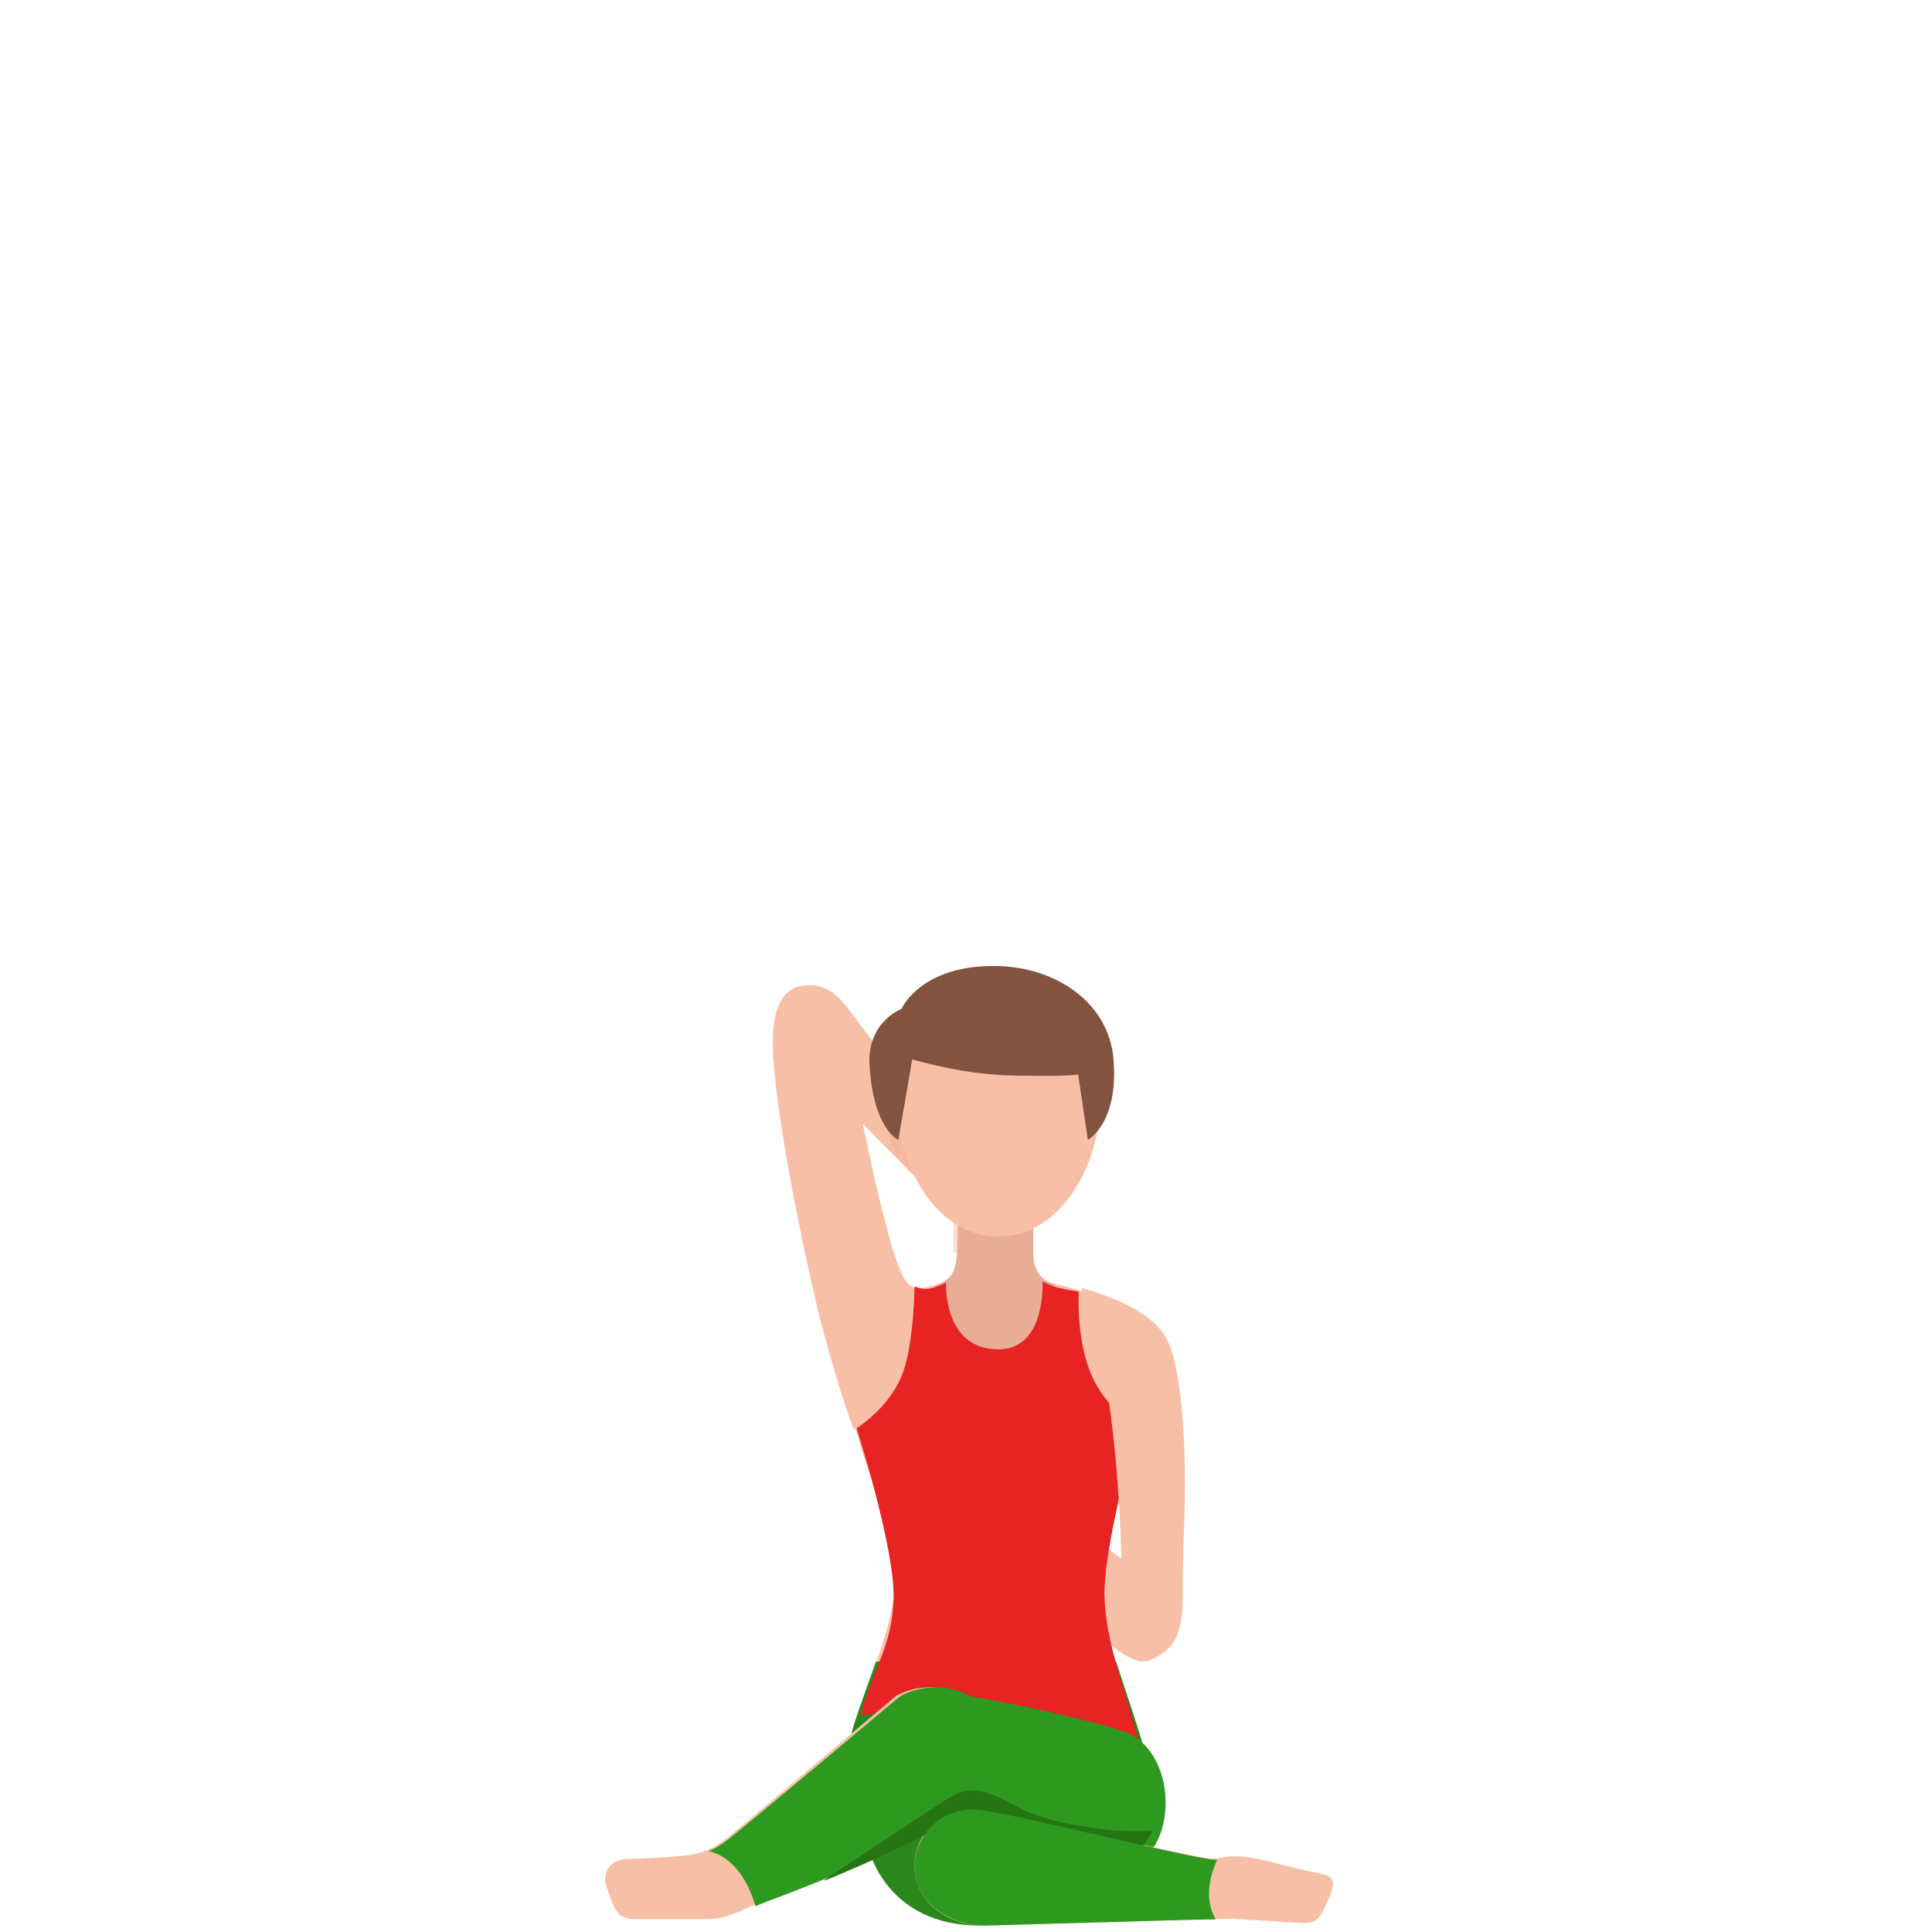 <svg width="300" height="300" viewBox="0 0 300 300" fill="none" xmlns="http://www.w3.org/2000/svg">
<path d="M177.052 258C177.052 258 172.101 257.237 166.408 248.075C160.715 238.914 166.903 237 166.903 237C166.903 237 179.893 245.021 180.764 249.337C181.636 253.653 180.022 257.491 177.052 258Z" fill="#F7C0A6"/>
<path d="M122.263 154.513C125.627 151.548 129.171 153.468 131.018 155.779C133.613 159.015 150.034 181.388 152.09 183.046C154.146 184.695 156.432 185.358 159.377 186.232C162.322 187.107 153.987 191.137 151.89 190.996C149.794 190.856 148.427 189.248 146.32 187.097C146.32 187.097 124.449 164.815 123.391 163.518C121.325 160.995 119.818 156.664 122.263 154.513Z" fill="#F7C0A6"/>
<path opacity="0.4" d="M136 162C136.106 164.851 136.618 172.376 139.071 179.119C140.916 181.04 142.567 182.752 143.765 184C145.097 182.792 146.218 179.604 147 176.772C143.765 172.535 139.409 166.614 136 162Z" fill="#E8AD95"/>
<path d="M177.556 271.326C174.836 262.054 170.957 253.332 170.716 245.741C170.383 235.408 176.297 226.907 177.435 217.615C178.745 206.942 178.574 203.362 166.736 200.111C164.026 199.371 158.596 198.03 154.858 198C149.831 197.97 145.167 199.691 141.006 200.571C132.282 202.411 131.556 208.283 132.231 217.615C132.906 226.947 139.283 235.408 138.951 245.741C138.729 252.592 135.062 260.234 132.523 268.205C129.239 278.558 142.054 289 153.075 289C164.097 289 180.951 282.899 177.556 271.326Z" fill="#F7C0A6"/>
<path d="M163.352 199.221C165.679 199.836 161.503 212 154.588 212C147.674 212 143.233 200.183 145.678 199.379C148.123 198.576 148.309 196.74 148.554 195.311C148.798 193.883 148.72 184.953 148.72 184.953C148.72 181.669 151.351 179 154.588 179C157.826 179 160.457 181.669 160.457 184.953C160.457 184.953 160.437 193.883 160.457 195.063C160.476 196.244 161.024 198.596 163.352 199.221Z" fill="#E8AD95"/>
<path d="M132.523 268.055C129.239 278.482 142.054 289 153.075 289C164.097 289 180.951 282.844 177.556 271.198C176.226 266.644 174.635 262.221 173.315 258H136.029C134.891 261.264 133.601 264.629 132.523 268.055Z" fill="#2B871B"/>
<path d="M135 287.446C135 287.446 137.811 299 152.122 299C159.84 299 156.088 278 156.088 278C156.088 278 137.3 283.469 135 287.446Z" fill="#2B871B"/>
<path opacity="0.4" d="M154.035 196C156.182 196 158.191 195.424 159.99 194.394C159.98 191.727 160 185.061 160 185.061C160 181.717 157.326 179 154.035 179C150.744 179 148.07 181.717 148.07 185.061C148.07 185.061 148.119 191.394 148 194.333C149.819 195.404 151.848 196 154.035 196Z" fill="#E8AD95"/>
<path d="M138.349 214.215C136.48 214.215 133.43 224.409 132.358 221.467C131.256 218.455 128.698 210.495 126.869 202.875C124.203 191.754 120.258 171.845 120.012 162.749C119.865 157.392 120.996 153.313 125.049 153.024C128.492 152.774 127.872 154.48 130.007 158.629C132.142 162.779 135.988 187.764 139.716 197.08C140.641 199.384 141.742 200.571 143.838 200.072C145.057 199.773 139.027 214.215 138.349 214.215Z" fill="#F7C0A6"/>
<path d="M133 221.791C133 221.791 139.01 240.405 138.752 248.339C138.524 255.352 136.01 258.237 133.537 266.372C133.537 266.372 142.597 264.989 156.138 266.372C169.678 267.754 177 271 177 271C174.665 262.084 171.735 255.272 171.506 248.008C171.258 240.164 176.622 221.451 176.622 221.451C176.622 221.451 171.735 219.026 169.341 213.186C167.085 207.706 167.503 200.573 167.503 200.573C167.503 200.573 165.943 200.312 164.373 199.982C163.519 199.801 161.89 199 161.89 199C161.89 199 162.466 209.529 155.055 209.529C146.362 209.529 146.898 199.17 146.898 199.17C146.898 199.17 145.378 199.922 144.315 200.112C143.252 200.302 142.011 199.751 142.011 199.751C142.011 199.751 141.941 208.126 140.272 212.945C138.385 218.455 133 221.791 133 221.791Z" fill="#E82323"/>
<path d="M170.933 171.7C170.174 182.83 163.804 192 155.006 192C146.208 192 140.02 182.83 139.079 171.7C138.21 161.41 144.56 153 155.006 153C166.948 153 171.63 161.39 170.933 171.7Z" fill="#F7C0A6"/>
<path d="M180.423 284.016C178.692 289.913 172.544 293.282 166.678 291.542L142.942 284.512C137.076 282.772 133.725 276.591 135.456 270.694C137.186 264.797 143.103 262.299 149.2 263.168C155.298 264.038 168.55 266.901 174.255 268.762C179.96 270.613 182.154 278.129 180.423 284.016Z" fill="#2E991F"/>
<path d="M153.955 267.655C151.057 262.375 144.419 260.453 139.13 263.346C139.13 263.346 115.455 283.387 112.815 285.448C110.176 287.509 109.491 287.35 108.092 287.846C106.693 288.341 97.514 288.668 97.514 288.668C94.706 288.668 93.367 290.728 94.289 293.374C95.698 297.416 96.195 298 99.003 298H109.59C113.143 298 114.72 296.682 118.6 295.196C120.843 294.344 131.341 290.223 138.942 286.607C144.528 283.952 148.061 281.406 148.061 281.406C153.349 278.503 156.852 272.936 153.955 267.655Z" fill="#F7C0A6"/>
<path d="M204.886 290.897C204.021 290.727 201.052 290.098 199.683 289.728C197.066 289.029 194.037 288.23 191.963 288.23C189.618 288.23 189.196 288.809 187.606 288.559C181.315 287.57 159.425 282.215 152.632 281.146C145.838 280.077 142.125 285.083 142.004 289.389C141.843 295.004 146.774 299 152.883 299L184.083 298.121C187.354 298.041 190.464 297.951 191.46 297.951L202.501 298.62C204.635 298.62 205.047 297.701 206.345 294.744C207.372 292.446 207.402 291.397 204.886 290.897Z" fill="#F7C0A6"/>
<path d="M148.963 281.94C154.487 278.654 157.846 272.825 154.918 267.533C151.991 262.24 145.102 260.493 139.758 263.392C139.758 263.392 115.835 283.479 113.168 285.544C111.614 286.746 110.742 287.183 110 287.451C110.06 287.461 114.923 287.947 117.319 296C117.841 295.772 118.392 295.543 119.014 295.305C121.28 294.451 138.856 287.947 148.963 281.94Z" fill="#2E991F"/>
<path d="M179 284.204C175.265 284.784 163.813 283.644 158.504 280.826C152.151 277.448 150.537 277.078 146.305 279.826C142.072 282.575 128 291.94 128 291.94L128.149 292C133.129 289.931 139.174 287.283 144.273 284.574L165.605 290.881C170.246 292.26 176.849 288.952 179 284.204Z" fill="#257514"/>
<path d="M188.78 298.03C186.63 294.458 188.37 290.125 189 288.789C188.57 288.779 188.11 288.739 187.58 288.66C181.331 287.671 159.582 282.199 152.833 281.14C146.083 280.082 142.124 285.217 142.004 289.482C141.844 295.042 147.013 299 153.083 299L184.08 298.129C185.79 298.1 187.44 298.06 188.78 298.03Z" fill="#2E991F"/>
<path d="M183.661 248.241C183.661 243.099 183.661 242.215 183.847 237.685C184.446 222.981 183.199 212.746 181.569 208.728C179.743 204.218 173.597 201.707 169.139 200.331C168.835 200.241 168 200 168 200C168 200 168.059 203.345 168.893 206.468C169.532 208.849 170.936 210.978 171.279 212.093C171.338 212.304 173.332 222.107 173.999 238.187C174.205 243.179 174.117 242.978 173.96 249.487C173.842 254.006 175.678 259.149 178.624 257.773C181.265 256.548 183.661 255.111 183.661 248.241Z" fill="#F7C0A6"/>
<path d="M154.899 150.008C142.971 149.736 139.989 156.653 139.989 156.653C139.989 156.653 134.641 158.663 135.019 165.318C135.586 175.361 139.492 177 139.492 177L141.649 164.514C146.54 165.851 151.579 166.907 157.971 167.027C162.364 167.108 165.674 167.078 167.414 166.857L168.925 176.99C168.925 176.99 173.746 174.447 172.901 164.424C172.175 155.768 164.094 150.209 154.899 150.008Z" fill="#845340"/>
</svg>

